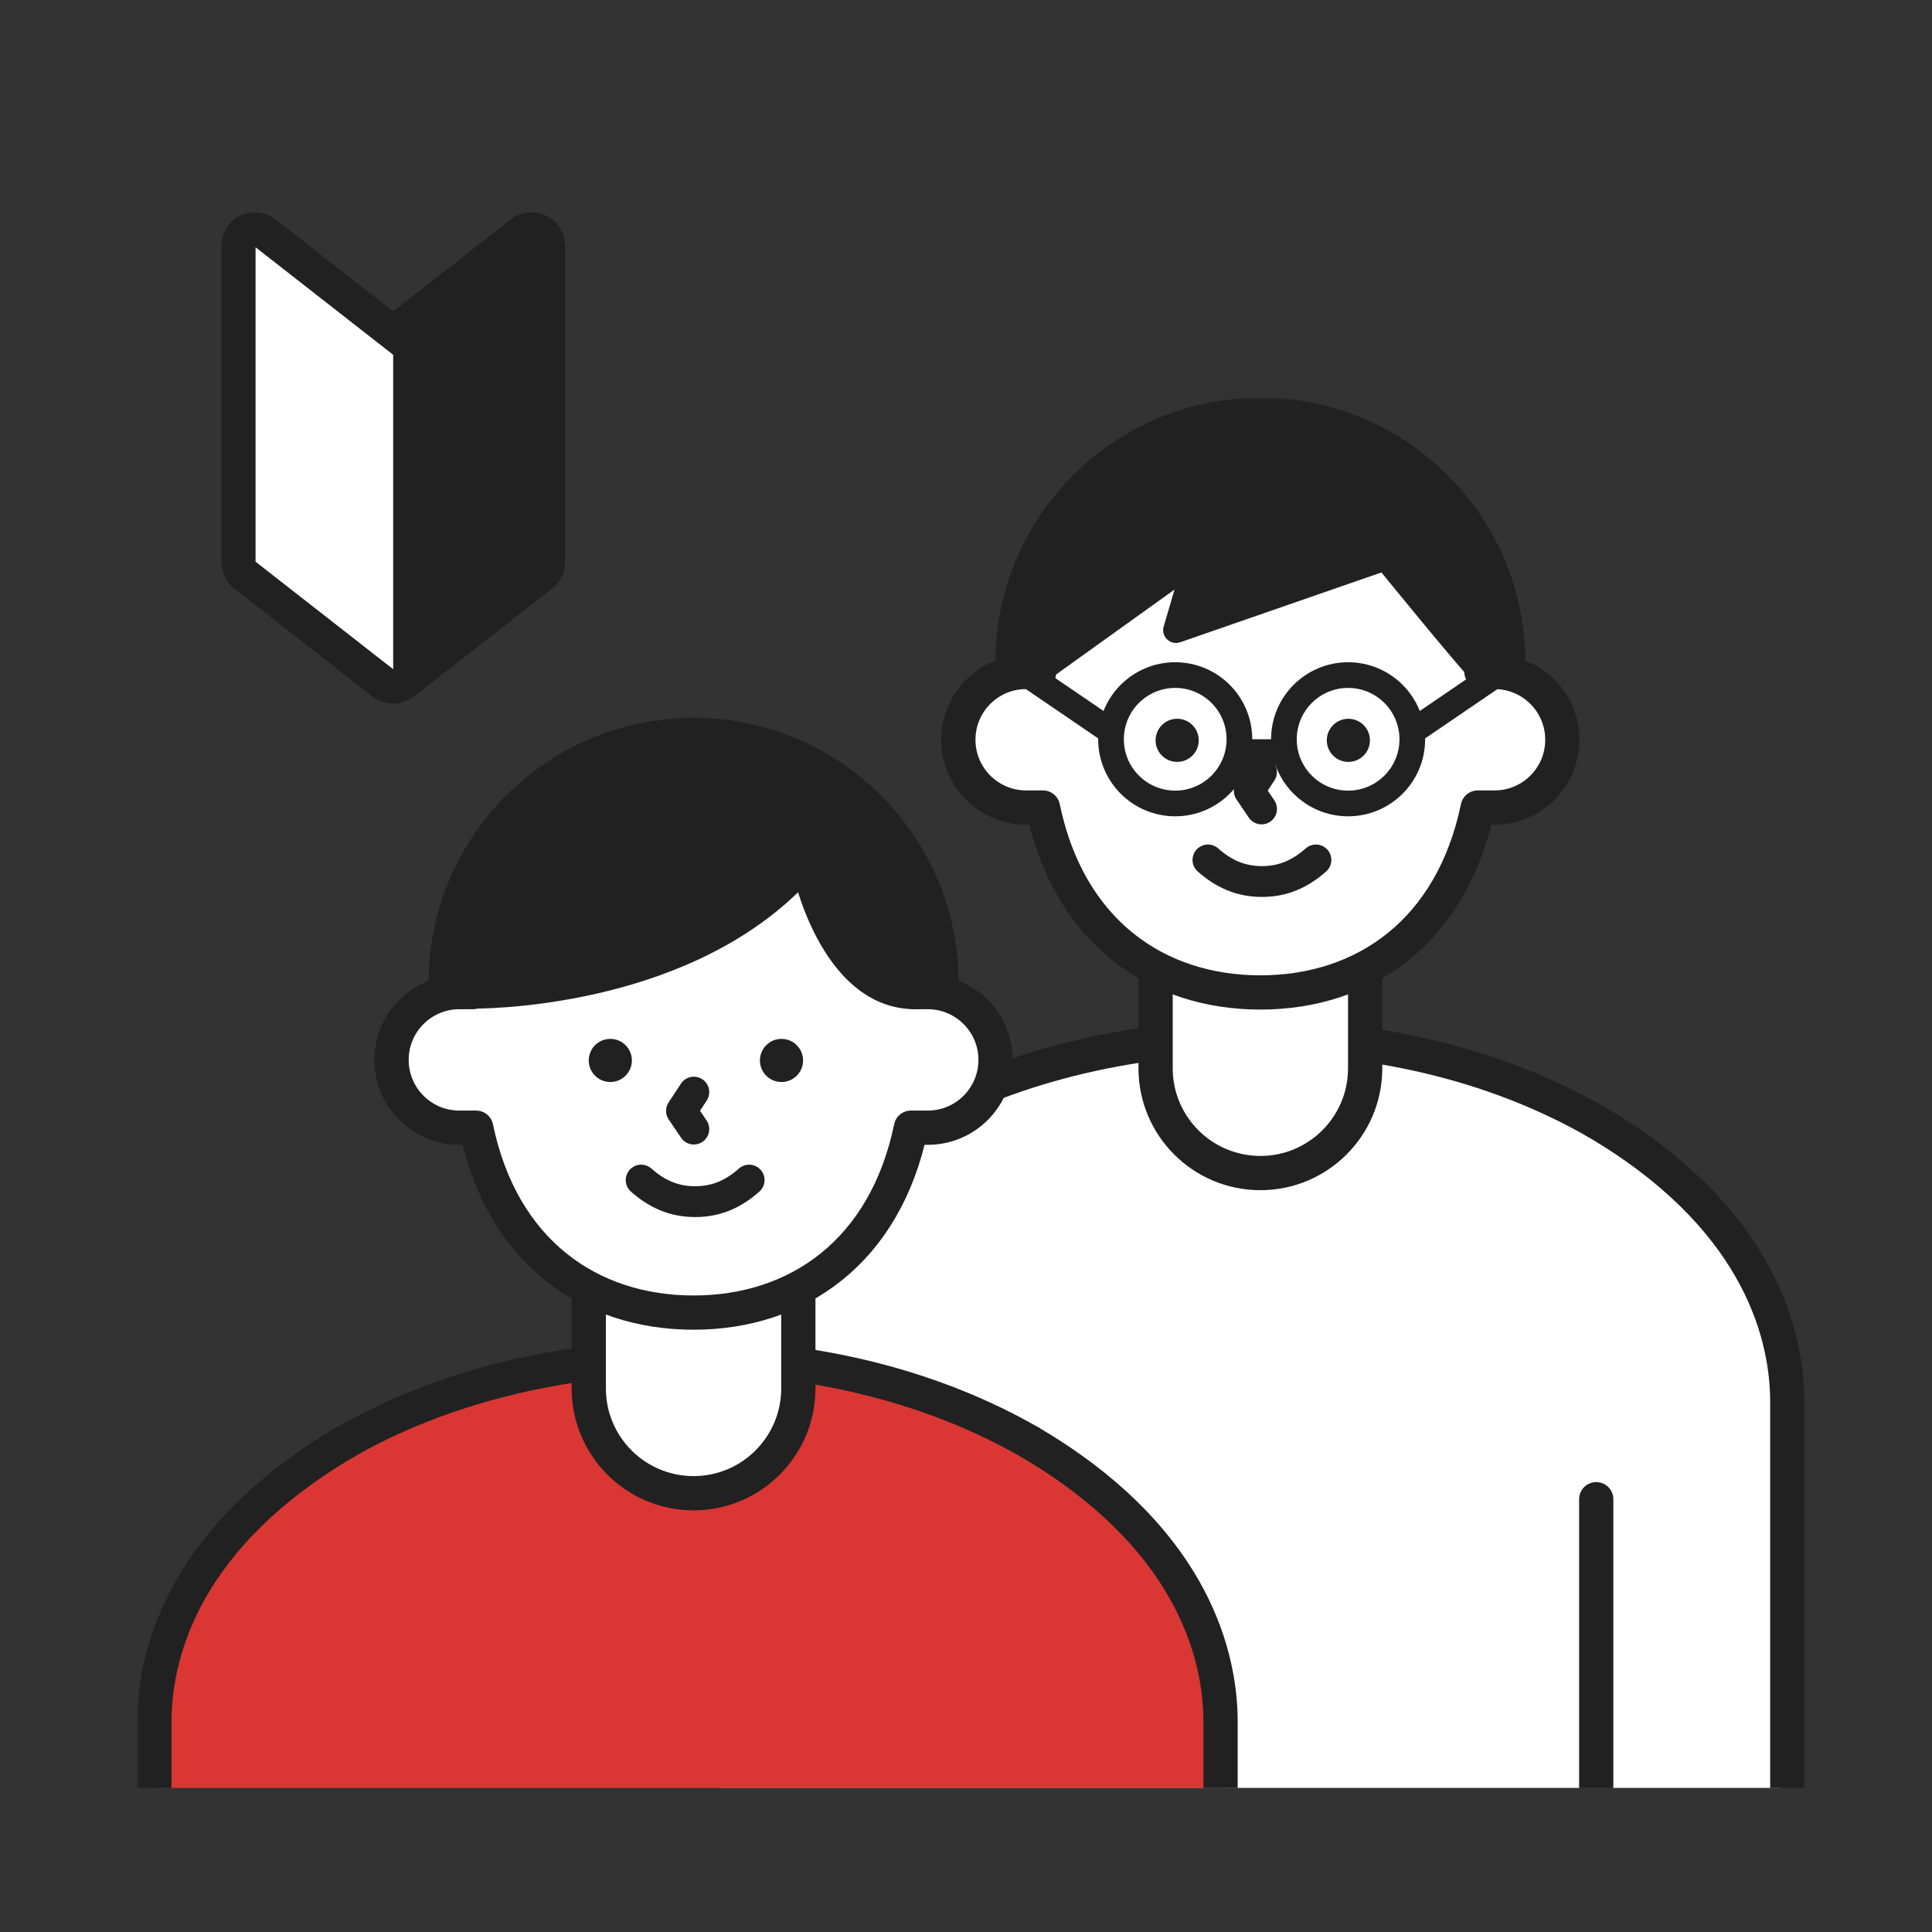 <svg width="171" height="171" viewBox="0 0 171 171" fill="none" xmlns="http://www.w3.org/2000/svg">
<rect x="0" y="0" width="171" height="171" fill="#333333" stroke="none"/>
<g clip-path="url(#clip0_8012_56573)">
<g clip-path="url(#clip1_8012_56573)">
<g clip-path="url(#clip2_8012_56573)">
<path d="M21.104 21.761C21.104 20.549 22.499 19.868 23.454 20.614L34.802 29.48L46.15 20.614C47.105 19.868 48.5 20.549 48.5 21.761V49.745C48.5 50.193 48.294 50.616 47.941 50.892L35.698 60.457C35.171 60.868 34.433 60.868 33.907 60.457L21.663 50.892C21.31 50.616 21.104 50.193 21.104 49.745V21.761Z" fill="white" stroke="#212121" stroke-width="3.031"/>
<path d="M34.799 30.57L48.431 20.721L48.43 49.412L34.799 61.156V30.57Z" fill="#212121"/>
<mask id="mask0_8012_56573" style="mask-type:alpha" maskUnits="userSpaceOnUse" x="11" y="35" width="150" height="167">
<rect x="11.75" y="35.049" width="148.5" height="166.683" fill="white"/>
</mask>
<g mask="url(#mask0_8012_56573)">
<path d="M110.768 92.252C91.85 92.252 80.629 99.335 80.629 99.335L80.491 99.331C70.043 105.159 63.657 113.322 63.657 122.489V200.217H157.605V122.489C157.605 113.363 151.275 105.231 140.908 99.408V99.335C140.908 99.335 129.686 92.252 110.768 92.252Z" fill="white"/>
<path d="M141.281 134.866V198.963" stroke="#212121" stroke-width="2.728" stroke-linejoin="round"/>
<path d="M80.733 99.297C88.915 94.6 99.553 91.772 111.145 91.772C122.737 91.772 133.101 94.6 141.284 99.297" stroke="#212121" stroke-width="3.031" stroke-linecap="round" stroke-linejoin="round"/>
<path d="M141.281 132.694V169.503V205.946C141.281 206.096 141.403 206.218 141.554 206.218H157.919C158.07 206.218 158.192 206.096 158.192 205.946V123.941C158.147 117.454 155.137 107.427 141.281 99.299" stroke="#212121" stroke-width="3.031" stroke-linecap="round"/>
<path d="M120.829 81.12H102.281V94.554C102.281 99.675 106.433 103.827 111.555 103.827C116.677 103.827 120.829 99.675 120.829 94.554V81.12Z" fill="white" stroke="#212121" stroke-width="3.031" stroke-linecap="round" stroke-linejoin="round"/>
<ellipse cx="111.556" cy="58.656" rx="22.093" ry="22.093" fill="#212121" stroke="#212121" stroke-width="2.728"/>
<path d="M131.124 59.475H132.282C135.596 59.475 138.282 62.161 138.282 65.475C138.282 68.789 135.596 71.476 132.282 71.476H130.792C128.525 82.422 120.77 87.841 111.552 87.841C102.335 87.841 94.58 82.422 92.312 71.476H90.823C87.509 71.476 84.823 68.789 84.823 65.475C84.823 62.161 87.509 59.475 90.823 59.475H91.981C93.708 47.25 101.814 41.2 111.552 41.2C121.291 41.2 129.397 47.25 131.124 59.475Z" fill="white" stroke="#212121" stroke-width="3.031" stroke-linejoin="round"/>
<path d="M104.191 67.436C105.245 67.436 106.1 66.581 106.1 65.527C106.1 64.472 105.245 63.617 104.191 63.617C103.136 63.617 102.281 64.472 102.281 65.527C102.281 66.581 103.136 67.436 104.191 67.436Z" fill="#212121"/>
<path d="M119.343 67.436C120.398 67.436 121.252 66.581 121.252 65.526C121.252 64.472 120.398 63.617 119.343 63.617C118.289 63.617 117.434 64.472 117.434 65.526C117.434 66.581 118.289 67.436 119.343 67.436Z" fill="#212121"/>
<path d="M111.658 68.327L110.567 69.988L111.658 71.6" stroke="#212121" stroke-width="2.728" stroke-linecap="round" stroke-linejoin="round"/>
<path d="M106.914 76.113C108.261 77.302 109.756 78.023 111.693 78.023C113.63 78.023 115.126 77.302 116.472 76.113" stroke="#212121" stroke-width="2.728" stroke-linecap="round"/>
<path d="M91.914 59.421C91.914 48.728 100.764 37.675 111.681 37.675C122.597 37.675 131.191 48.783 131.191 59.475C130.888 59.475 122.651 49.333 122.651 49.333L104.088 55.773L105.982 49.333L91.914 59.421Z" fill="#212121"/>
<path fill-rule="evenodd" clip-rule="evenodd" d="M122.27 50.667C122.48 50.926 122.749 51.256 123.06 51.636C123.838 52.588 124.879 53.858 125.929 55.128C126.979 56.397 128.042 57.671 128.863 58.63C129.273 59.108 129.63 59.515 129.897 59.807C130.029 59.951 130.151 60.08 130.254 60.179C130.302 60.226 130.366 60.285 130.436 60.34C130.469 60.366 130.529 60.411 130.606 60.455C130.607 60.455 130.608 60.456 130.609 60.457C130.651 60.481 130.876 60.611 131.189 60.611C131.816 60.611 132.325 60.102 132.325 59.475C132.325 53.838 130.067 48.13 126.392 43.828C122.714 39.52 117.54 36.539 111.679 36.539C105.822 36.539 100.588 39.502 96.845 43.791C93.106 48.077 90.776 53.773 90.776 59.42C90.776 59.846 91.014 60.237 91.393 60.431C91.772 60.626 92.228 60.592 92.574 60.344L103.958 52.181L102.996 55.452C102.876 55.86 102.994 56.301 103.302 56.595C103.61 56.889 104.057 56.986 104.459 56.846L122.27 50.667Z" fill="#212121"/>
<circle cx="119.32" cy="65.433" r="5.682" stroke="#212121" stroke-width="2.273"/>
<circle cx="104.017" cy="65.432" r="5.682" stroke="#212121" stroke-width="2.273"/>
<path d="M98.219 64.676L89.885 58.993" stroke="#212121" stroke-width="2.273" stroke-linecap="round"/>
<path d="M125.118 64.675L133.452 58.993" stroke="#212121" stroke-width="2.273" stroke-linecap="round"/>
<path d="M110.909 66.57H112.992" stroke="#212121" stroke-width="2.273" stroke-linecap="round"/>
<path d="M92.687 128.417L91.19 127.518C91.19 127.518 79.91 120.031 60.943 120.031C41.977 120.031 30.697 127.518 30.697 127.518C20.215 133.707 13.826 142.292 13.826 152.075V234.429H30.697V227.042H89.393V234.429H108.16V152.075C108.16 142.891 103.268 134.506 92.687 128.417Z" fill="#DA3734"/>
<path d="M30.569 127.63C38.751 122.933 49.389 120.105 60.981 120.105C72.573 120.105 82.937 122.934 91.12 127.63" stroke="#212121" stroke-width="3.031" stroke-linecap="round" stroke-linejoin="round"/>
<path d="M91.121 161.027V197.837V234.279C91.121 234.43 91.243 234.552 91.394 234.552H107.759C107.91 234.552 108.032 234.43 108.032 234.279V152.275C107.987 145.788 104.977 135.76 91.121 127.632" stroke="#212121" stroke-width="3.031" stroke-linecap="round"/>
<path d="M30.575 161.027V197.836V234.278C30.575 234.429 30.452 234.551 30.302 234.551H13.937C13.786 234.551 13.664 234.429 13.664 234.278V152.274C13.709 145.787 16.719 135.759 30.575 127.631" stroke="#212121" stroke-width="3.031" stroke-linecap="round"/>
<path d="M70.659 109.456H52.112V122.89C52.112 128.012 56.264 132.164 61.385 132.164C66.507 132.164 70.659 128.012 70.659 122.89V109.456Z" fill="white" stroke="#212121" stroke-width="3.031" stroke-linecap="round" stroke-linejoin="round"/>
<ellipse cx="61.39" cy="86.992" rx="22.093" ry="22.093" fill="#212121" stroke="#212121" stroke-width="2.728"/>
<path d="M80.958 87.81H82.116C85.43 87.81 88.116 90.497 88.116 93.811C88.116 97.125 85.43 99.812 82.116 99.812H80.626C78.359 110.757 70.604 116.177 61.386 116.177C52.169 116.177 44.414 110.757 42.146 99.812H40.657C37.343 99.812 34.657 97.125 34.657 93.811C34.657 90.497 37.343 87.81 40.657 87.81H41.815C43.542 75.586 51.648 69.536 61.386 69.536C71.125 69.536 79.231 75.586 80.958 87.81Z" fill="white" stroke="#212121" stroke-width="3.031" stroke-linejoin="round"/>
<path d="M54.019 95.769C55.073 95.769 55.928 94.914 55.928 93.86C55.928 92.805 55.073 91.95 54.019 91.95C52.964 91.95 52.11 92.805 52.11 93.86C52.11 94.914 52.964 95.769 54.019 95.769Z" fill="#212121"/>
<path d="M69.169 95.769C70.224 95.769 71.079 94.914 71.079 93.86C71.079 92.805 70.224 91.95 69.169 91.95C68.115 91.95 67.26 92.805 67.26 93.86C67.26 94.914 68.115 95.769 69.169 95.769Z" fill="#212121"/>
<path d="M61.41 96.662L60.319 98.323L61.41 99.935" stroke="#212121" stroke-width="2.728" stroke-linecap="round" stroke-linejoin="round"/>
<path d="M56.748 104.448C58.095 105.636 59.59 106.357 61.527 106.357C63.464 106.357 64.96 105.636 66.306 104.448" stroke="#212121" stroke-width="2.728" stroke-linecap="round"/>
<path fill-rule="evenodd" clip-rule="evenodd" d="M40.61 88.135C40.61 82.488 42.94 76.792 46.679 72.506C50.422 68.217 55.657 65.254 61.513 65.254C67.375 65.254 72.548 68.236 76.226 72.543C79.901 76.846 82.159 82.553 82.159 88.19C82.159 88.817 81.65 89.326 81.023 89.326C76.608 89.326 73.862 85.949 72.296 82.994C71.522 81.532 70.983 80.08 70.634 78.976C65.363 84.092 58.492 86.652 52.841 87.941C49.741 88.648 46.974 88.98 44.98 89.136C43.982 89.214 43.176 89.248 42.616 89.263C42.336 89.27 42.117 89.272 41.967 89.273C41.328 89.275 40.61 88.853 40.61 88.135Z" fill="#212121"/>
</g>
</g>
</g>
</g>
<defs>
<clipPath id="clip0_8012_56573">
<rect width="170" height="170" fill="white" transform="translate(0.951 0.119)"/>
</clipPath>
<clipPath id="clip1_8012_56573">
<rect width="161" height="158" fill="white" transform="translate(8.951 0.258)"/>
</clipPath>
<clipPath id="clip2_8012_56573">
<rect width="148.5" height="182.973" fill="white" transform="translate(11.752 18.758)"/>
</clipPath>
</defs>
</svg>
